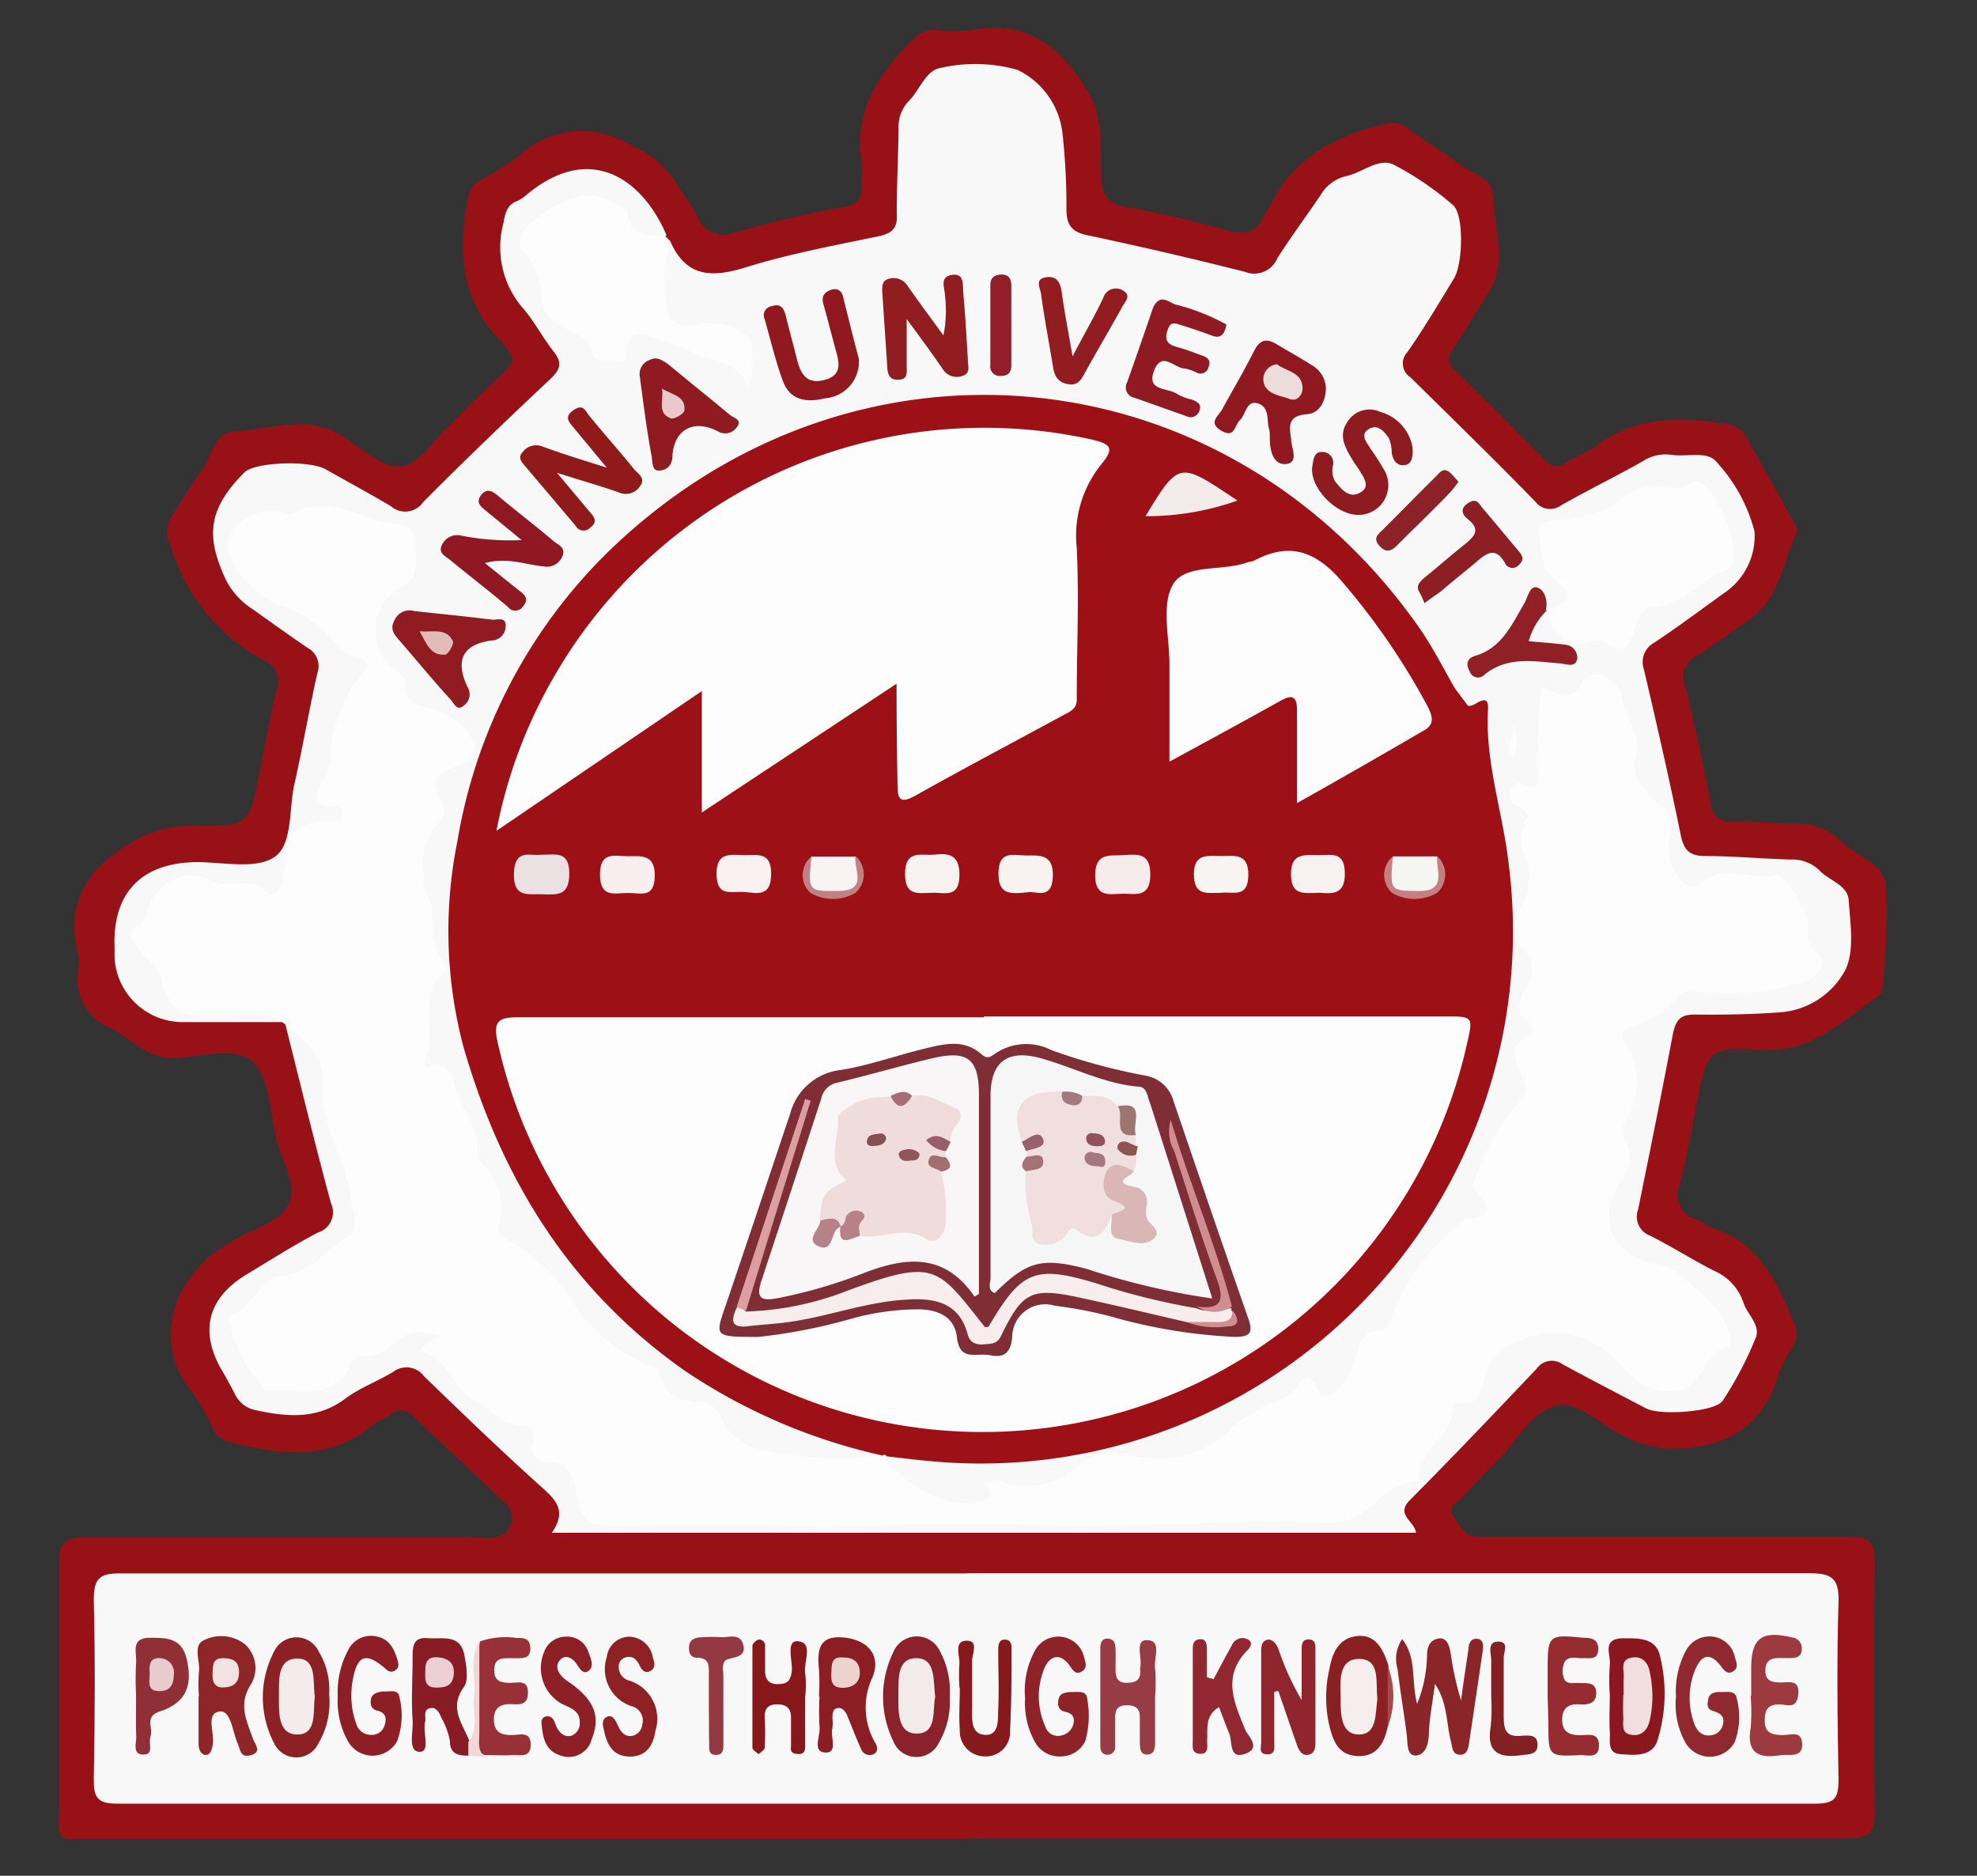 <svg id="Layer_1" data-name="Layer 1" xmlns="http://www.w3.org/2000/svg" viewBox="0 0 107.52 102"><rect x="0" y="0" width="107.52" height="102" fill="#333333" stroke="none"/><defs><style>.cls-1{fill:#981117;}.cls-2{fill:#f9f8f8;}.cls-3{fill:#fdfdfd;}.cls-4{fill:#9d1016;}.cls-5{fill:#901921;}.cls-6{fill:#901822;}.cls-7{fill:#90191a;}.cls-8{fill:#911d21;}.cls-9{fill:#901a23;}.cls-10{fill:#8e1b20;}.cls-11{fill:#90191f;}.cls-12{fill:#8f1a1f;}.cls-13{fill:#901b20;}.cls-14{fill:#911d20;}.cls-15{fill:#902025;}.cls-16{fill:#8c1e24;}.cls-17{fill:#8c2227;}.cls-18{fill:#901f29;}.cls-19{fill:#8a262a;}.cls-20{fill:#90252e;}.cls-21{fill:#8e2627;}.cls-22{fill:#973c45;}.cls-23{fill:#912831;}.cls-24{fill:#8d2329;}.cls-25{fill:#90292f;}.cls-26{fill:#8b212a;}.cls-27{fill:#8b2025;}.cls-28{fill:#962b31;}.cls-29{fill:#973037;}.cls-30{fill:#861819;}.cls-31{fill:#89171d;}.cls-32{fill:#8a1e24;}.cls-33{fill:#8e1e25;}.cls-34{fill:#881b23;}.cls-35{fill:#8b2023;}.cls-36{fill:#8d2026;}.cls-37{fill:#9c3a40;}.cls-38{fill:#8e2124;}.cls-39{fill:#902f35;}.cls-40{fill:#85191b;}.cls-41{fill:#943941;}.cls-42{fill:#812123;}.cls-43{fill:#efd8d6;}.cls-44{fill:#a24a4e;}.cls-45{fill:#fcfcfc;}.cls-46{fill:#f4eceb;}.cls-47{fill:#ebe0e2;}.cls-48{fill:#f8eeef;}.cls-49{fill:#f8f0f1;}.cls-50{fill:#f7f1f0;}.cls-51{fill:#f6ecec;}.cls-52{fill:#f8f4f2;}.cls-53{fill:#f7f1f2;}.cls-54{fill:#f8f2f1;}.cls-55{fill:#f5f5f2;}.cls-56{fill:#f9f4f4;}.cls-57{fill:#c48080;}.cls-58{fill:#bf8182;}.cls-59{fill:#edddda;}.cls-60{fill:#ebc8cb;}.cls-61{fill:#e1bcb7;}.cls-62{fill:#f2e2e2;}.cls-63{fill:#f3ebea;}.cls-64{fill:#f4ecec;}.cls-65{fill:#f1dfe0;}.cls-66{fill:#edd3ce;}.cls-67{fill:#ebcfd2;}.cls-68{fill:#f6eeed;}.cls-69{fill:#e8cbcd;}.cls-70{fill:#802e35;}.cls-71{fill:#f8f6f7;}.cls-72{fill:#f7f6f6;}.cls-73{fill:#f6edec;}.cls-74{fill:#db9fa3;}.cls-75{fill:#d18e91;}.cls-76{fill:#f0dcda;}.cls-77{fill:#b68288;}.cls-78{fill:#a16e72;}.cls-79{fill:#985e6a;}.cls-80{fill:#a76c74;}.cls-81{fill:#f0dfde;}.cls-82{fill:#d9b7b7;}.cls-83{fill:#9c7571;}.cls-84{fill:#a57376;}.cls-85{fill:#98626a;}.cls-86{fill:#a5787e;}.cls-87{fill:#8d554b;}.cls-88{fill:#884f52;}.cls-89{fill:#91565b;}.cls-90{fill:#a6777c;}.cls-91{fill:#92525c;}</style></defs><path class="cls-1" d="M52.52,100H5c-2.12,0-1.77.22-1.78-1.82,0-4.4,0-8.8,0-13.2,0-1,.25-1.38,1.35-1.37,7.08,0,14.17,0,21.26,0a5,5,0,0,0,1.09,0,1.07,1.07,0,0,0,.55-1.87c-1.64-1.57-3.31-3.1-4.94-4.68a.89.89,0,0,0-1.31-.12c-.29.21-.66.32-.94.55-2.42,2-5.1,1.63-7.85.91a1.3,1.3,0,0,1-.87-.76,13,13,0,0,0-1.07-1.89,4.87,4.87,0,0,1-.32-6,6.53,6.53,0,0,1,2.44-2.24c1.06-.69,2.62-1,3.11-2.07S15.24,63,15,61.8c-.32-1.41-.36-3.21-1.26-4.06s-2.77-.29-4.2-.19S7.16,56.49,6,55.9a2.9,2.9,0,0,1-1.75-3.18,2,2,0,0,0,0-.81c-.68-2.74.38-4.55,2.74-6a6.22,6.22,0,0,1,3.55-1c3,0,3,0,3.56-2.84.32-1.51.55-3,.94-4.52a1.25,1.25,0,0,0-.72-1.66,10.45,10.45,0,0,1-5.06-6.27A1.53,1.53,0,0,1,9.38,28c.55-.78,1-1.64,1.57-2.39s.67-2.1,1.84-2.16c2-.09,4-1,5.95.35,1,.67,2.12,1.67,3.08,1.56s1.76-1.42,2.62-2.23c1-1,2-2,3-2.91.48-.43.55-.79.12-1.25a4,4,0,0,0-.24-.33c-2.24-2.21-2.41-4.9-1.89-7.79a1.37,1.37,0,0,1,.7-1.06,15.79,15.79,0,0,0,2.08-1.3,5,5,0,0,1,6.06-.61,5.42,5.42,0,0,1,2.45,2c.37.62.85,1.18,1.17,1.83a1.59,1.59,0,0,0,2.19.9c1.92-.55,3.88-1,5.84-1.36.74-.14,1-.47.94-1.18,0-.4.07-.82,0-1.22-.44-2.81.91-4.85,2.79-6.7A1.59,1.59,0,0,1,51,1.63a7.57,7.57,0,0,0,1.9,0c3.05-.56,4.87,1,6.31,3.43.81,1.42.61,2.9.67,4.36,0,1.12.31,1.68,1.52,1.87a53.74,53.74,0,0,1,5.31,1.23c.9.24,1.59.24,2-.75.06-.16.22-.29.3-.45,1.25-2.71,3.58-3.92,6.33-4.58A1.32,1.32,0,0,1,76.58,7c.94.7,2,1.31,2.88,2,.65.51,1.75.66,1.76,1.72,0,1.77.84,3.58-.33,5.29-.66,1-1.22,2-1.87,3a.75.75,0,0,0,.13,1.15C80.78,21.74,82.37,23.35,84,25a.81.81,0,0,0,1.18.15c.5-.32,1.09-.5,1.56-.85,2.17-1.64,4.58-1.68,7.12-1.24A1.44,1.44,0,0,1,95,23.8c.82,1.51,1.68,3,2.51,4.51.11.2.3.48.23.62-.8,1.58-.92,3.54-2.52,4.7-1,.69-1.9,1.41-2.89,2a1.3,1.3,0,0,0-.69,1.66c.53,2.11,1,4.24,1.39,6.37a1,1,0,0,0,1.17,1c1.13,0,2.27.13,3.4.13a3.44,3.44,0,0,1,2.58,1c.79.78,2.26,1.19,2.38,2.29a36.21,36.21,0,0,1-.19,5.69.64.64,0,0,1-.28.44c-1.94,1.35-3.61,3.07-6.37,2.89s-2.87,0-3.42,2.78c-.3,1.51-.55,3-.94,4.52a1.38,1.38,0,0,0,.91,1.91c.29.12.54.36.84.45,2.58.84,3.57,3,4.49,5.26a1.22,1.22,0,0,1-.07,1.16,7.1,7.1,0,0,0-.76,1.44c-.78,2.73-2.57,4-5.4,4.15a5.94,5.94,0,0,1-3.09-.69c-1.26-.57-2.48-2-3.74-1.62s-2,1.8-2.9,2.77c-.7.71-1.41,1.41-2.07,2.16-.26.3-.93.51-.54,1.06s.58,1.07,1.28,1.11c.36,0,.73,0,1.09,0,6.36,0,12.72,0,19.08,0,1.08,0,1.5.19,1.48,1.39q-.1,6.8,0,13.6c0,1.14-.33,1.42-1.45,1.42q-24,0-48,0Z"/><path class="cls-2" d="M36.45,13.11c.87,2,2.3,2,4.16,1.41,2.34-.72,4.76-1.17,7.16-1.67.76-.16,1.06-.45,1-1.25,0-1.54.08-3.08.1-4.62a2,2,0,0,1,.55-1.48c.6-.6.93-1.69,1.75-1.81a8.48,8.48,0,0,1,4.17.11,4.38,4.38,0,0,1,2.45,3.51,36.73,36.73,0,0,1,.21,4.07c0,.77.22,1.21,1.08,1.4,2.89.61,5.77,1.28,8.62,2a1.36,1.36,0,0,0,1.76-.72c.75-1.19,1.6-2.32,2.38-3.48a2.18,2.18,0,0,1,1.36-1c.88-.18,1.74-1,2.57-.64a16.8,16.8,0,0,1,3.25,2.21c.6.49.55,3.2.05,4-.83,1.36-1.64,2.73-2.53,4a.89.89,0,0,0,.17,1.37C79,22.78,81.29,25,83.51,27.29a1,1,0,0,0,1.39.19c1.46-.83,3-1.58,4.43-2.39a2.26,2.26,0,0,1,1.55-.36c.84.14,2-.24,2.48.4a8.78,8.78,0,0,1,2.06,3.77,3.73,3.73,0,0,1-1.67,3.36c-1.25.9-2.49,1.83-3.77,2.68a1.2,1.2,0,0,0-.57,1.48c.7,3,1.39,6,2,9,.17.82.48,1.13,1.33,1.13,1.55,0,3.09.15,4.63.19a2.12,2.12,0,0,1,1.6.61c.52.54,1.51.78,1.57,1.59.09,1.3.34,2.84-.22,3.88a4.39,4.39,0,0,1-3.52,2.23c-1.54.11-3.09.14-4.63.12-.73,0-1,.23-1.18,1-.6,3.2-1.25,6.4-1.9,9.6a1.1,1.1,0,0,0,.64,1.42c1.18.59,2.29,1.3,3.46,1.9a2.89,2.89,0,0,1,1.62,1.72c.2.68,1,1.26.65,2a19.6,19.6,0,0,1-1.77,3.36c-.4.61-3.38.81-4.14.43C88,75.79,86.48,75,85,74.2a1,1,0,0,0-1.42.22c-2.28,2.4-4.56,4.8-6.9,7.15-.81.81.26,1.14.33,1.78h-47c.76-1.09.33-1.68-.41-2.35-2.23-2-4.39-4.08-6.54-6.16a1.18,1.18,0,0,0-1.66-.25c-.85.52-1.82.87-2.61,1.46-1.55,1.16-3.18,1-4.9.63a1.58,1.58,0,0,1-1.12-.88c-.25-.49-.53-1-.79-1.43-1.13-2.08-.63-3.83,1.45-5.08,1.28-.77,2.55-1.58,3.87-2.27a1.15,1.15,0,0,0,.7-1.59c-.89-3.28-1.69-6.59-2.52-9.88a3,3,0,0,1,2.51,2.69,9.33,9.33,0,0,0,.82,3.66,17.25,17.25,0,0,1,.86,4.5,1,1,0,0,1-.35,1c-1.08.7-1.81,1.93-3.24,2.12s-1.9,1.6-3,2.24c-.18.1-.17.4-.18.63,0,.59,1.79,2.88,2.38,2.86A4.89,4.89,0,0,0,19,74.11a6,6,0,0,1,4.43-2c.55,0,1.1,0,.72,1s.62,1.54,1.14,2c1,.88,1.81,2.1,3.34,2.14.13,0,.35.08.36.17.26,1.76,2.64,2,2.79,3.83.09,1.11.85,1.41,1.93,1.4,4.77,0,9.55.19,14.3-.07,5.75-.32,11.47.29,17.2,0,2.58-.11,5.16-.26,7.75-.3a2,2,0,0,0,2-1.08.87.87,0,0,1,.44-.5c1.8-.67,2.33-2.37,3.16-3.82.09-.16.1-.44.23-.48,1.53-.51,1.68-2.12,2.54-3.16a3.27,3.27,0,0,1,3.06-1.13,6,6,0,0,1,3.81,1.58A7,7,0,0,0,89.66,75a1.71,1.71,0,0,0,2.55-.57,3.53,3.53,0,0,1,.61-.73c1.09-.93,1.09-1.23.15-2.24A7.47,7.47,0,0,0,89.47,69c-2.11-.61-2.77-2.44-1.83-4.45a3.66,3.66,0,0,0,.42-2.71c-.27-1,.63-1.83.54-2.88a3.88,3.88,0,0,0-.36-2c-.46-.74-.2-1.3.63-1.58.17-.06.4-.07.5-.19,1.76-2,4.19-1.48,6.41-1.74.46-.05.9-.15,1.35-.23,1.37-.27,1.48-.45,1-1.76A4.12,4.12,0,0,1,98,50.29,2.37,2.37,0,0,0,95.7,48a7.36,7.36,0,0,0-3.21.35c-.89.4-1.92-.37-2-1.67A6,6,0,0,0,89,42.75a2.45,2.45,0,0,1-.46-1.81,6.14,6.14,0,0,0-.83-3c-.31-.74-.92-1-1.62-.35-.23.23-.49.52-.8.46-1.41-.25-1.3.72-1.33,1.58,0,.59,0,1.18,0,1.77,0,.87-.11,1.68-1,1.75-.08,2.13.92,4.1.14,6.16a2.45,2.45,0,0,0,.15,2.22c.12.19.32.42.27.61-.43,1.57.22,3.25-.49,4.77a1.3,1.3,0,0,0,0,1.17,2.15,2.15,0,0,1-.47,2.5A9.59,9.59,0,0,0,81.1,63,2.12,2.12,0,0,0,81,65.1a1,1,0,0,1-.57,1.47,8.84,8.84,0,0,0-4.18,4.82.59.59,0,0,1-.11.24,15.29,15.29,0,0,0-3,4c-.16.27-.56.52-.82.39-2.11-1-3.32.77-4.6,1.68-2,1.42-3.88,2.43-6.38,1.82a2.93,2.93,0,0,0-2.57.61,4.49,4.49,0,0,1-1.95.94c-1.18.22-2.6-.42-3.47,1,0,0-.06,0-.12,0-1.29.39-4.6-1.16-5.12-2.41a.64.64,0,0,1,.06-.52c.47-.42,1-.24,1.55-.19,4.29.33,8.55.31,12.64-1.21q16.55-6.1,19.32-23.51a28.23,28.23,0,0,0-.53-10.52c-.33-1.55,0-3.49-.79-4.61s-1.87-2.43-2.71-3.74C72.9,28.11,66.32,23.52,57.71,22.2c-9.24-1.42-17.27,1.4-24,7.69A28.73,28.73,0,0,0,25.9,43.24a32.11,32.11,0,0,0-1,10.88A22.34,22.34,0,0,0,26.8,60.6c3.63,9.09,10.09,15.1,19.61,17.72.57.16,1.33.05,1.55.86a3,3,0,0,1-2.18.58,23.25,23.25,0,0,1-4.31-.5A3.2,3.2,0,0,1,39,77.53a1.27,1.27,0,0,0-.78-.74c-2.7-.66-4.13-3.11-6.3-4.51-1.26-.82-1.56-2.55-2.85-3.41-.33-.22-.55-.62-.94-.78a2,2,0,0,1-1.33-2.5c.06-.31.12-.71-.1-.92-1.44-1.44-1.25-3.55-2.22-5.18-.21-.34-.29-.88-.69-1-1.24-.24-.91-1.07-.89-1.89,0-1.31-.14-2.63.64-3.81a.83.83,0,0,0-.06-.79c-.65-1.43-.45-3-.92-4.51A3.31,3.31,0,0,1,23.26,45a1.73,1.73,0,0,0,.26-1.54c-.35-.94.05-1.53.9-2,1.1-.57,1.12-1.09.17-1.89-.14-.11-.28-.28-.44-.3-1.78-.22-2.42-1.81-3.5-2.86s-.66-3.77.53-4.56a1.92,1.92,0,0,0,1-2.17c-.19-1-1.06-1-1.8-1.16A24.57,24.57,0,0,0,17.58,28a8.31,8.31,0,0,0-4.15.69,1.25,1.25,0,0,0-.21,2c1,.8,1.7,2,3.09,2.35s2.14,2,3.52,2.71c.46.22.25.89,0,1.34a7.22,7.22,0,0,0-1.41,4.43,1.29,1.29,0,0,1-.22.78c-.35.59-.39,1,.34,1.43s.53,1.14-.26,1.2c-1.78.12-2.19,1.23-2.42,2.69-.21,1.29-.63,1.46-1.9,1.07a20.1,20.1,0,0,0-3.2-.49,1.85,1.85,0,0,0-2.13,1.1c-.43,1-1.36,2.07.05,3.08a.85.85,0,0,1,.31.44c.51,2,1.93,2.3,3.69,2.13a8.05,8.05,0,0,1,1.9,0c.38,0,1-.1.91.63H10a3.71,3.71,0,0,1-3.77-3.5l0-.54c-.12-3,1.47-4.62,4.45-4.66,1.45,0,3.24.41,4.25-.28s.77-2.65,1.09-4c.45-2,.79-4,1.24-6a1.12,1.12,0,0,0-.53-1.37c-1-.68-2-1.4-3-2.11a4.07,4.07,0,0,1-1.44-1.58c-1.15-2.45-.93-3.9,1-5.85.56-.56,3.51-.68,4.42-.17,1.19.67,2.39,1.32,3.54,2A1.18,1.18,0,0,0,23,27.32c2.27-2.29,4.59-4.51,6.94-6.72.53-.5.65-.87.18-1.47-.62-.78-1.08-1.7-1.74-2.44a5.05,5.05,0,0,1-1-4.56c.09-.54.21-1,.73-1.19a2,2,0,0,0,.46-.29c3.45-2.94,6.33-1,7.68,2.14-.92.61-1.6.27-2.2-.51a3,3,0,0,0-5,.42c-.16.29-.35.63-.12.89a4.53,4.53,0,0,1,.91,2.64,1.83,1.83,0,0,0,1,1.24,4.17,4.17,0,0,1,1.23.83c.7.9,1.31,1.43,2,0A1.09,1.09,0,0,1,35.55,18c1.67.78,3.51,1.13,5,2.24-.18-1.88-.66-2.3-2.47-2.21s-2.27-.4-2.27-2.07C35.85,15,35.52,13.88,36.45,13.11Z"/><path class="cls-2" d="M52.6,85.55q22.89,0,45.78,0c1.2,0,1.65.24,1.61,1.55-.1,3.21-.06,6.43,0,9.65,0,1-.17,1.33-1.25,1.33q-46.19,0-92.39,0c-1.07,0-1.26-.37-1.25-1.32.06-3.26.08-6.53,0-9.79,0-1.16.35-1.42,1.45-1.41q23,0,46.06,0Z"/><path class="cls-3" d="M36.45,13.11a7.74,7.74,0,0,0-.26,2.95c0,1.41.58,1.92,2,1.55a3,3,0,0,1,2.48.71c.37.23.35,2.07,0,2.83-.35-1.39-1.61-1.46-2.52-1.77a30,30,0,0,0-3-1.18c-.66-.14-.91.14-1.12.66-.11.28.23.87-.4.8s-1.25.16-1.43-.52-.85-1-1.45-1.28a2,2,0,0,1-1.32-1.61,3.59,3.59,0,0,0-.94-2.5c-.77-.79.39-1.68.94-2.07,1.16-.84,2.53-1.49,4-.64.27.16.67.25.71.58.18,1.31,1.13,1.2,2,1.17Z"/><path class="cls-4" d="M48,79.15a31.35,31.35,0,0,1-10.8-4.64c-6.2-4.38-9.9-10.34-12-17.6a24.59,24.59,0,0,1-.33-11.13,28.62,28.62,0,0,1,8-15.57C46,17.21,66.41,18.92,77.09,34c.84,1.18,1.48,2.49,2.21,3.74.22.38.33.91,1,.5s.64.06.62.47c-.13,2.8.8,5.45,1.12,8.19A28.94,28.94,0,0,1,50.88,79.48c-.9-.07-1.8-.19-2.7-.29C48.09,79.29,48,79.28,48,79.15Z"/><path class="cls-3" d="M48,79.15a.13.13,0,0,1,.19,0c.75,1.65,3.74,3.06,5.23,2.47.6-.23.6-.23.17-1a1.06,1.06,0,0,1,1,0,4.1,4.1,0,0,0,4.13-1,3.25,3.25,0,0,1,3.08-.43A5.57,5.57,0,0,0,67,77.64a8.91,8.91,0,0,1,2.41-1.47,2.3,2.3,0,0,0,1.13-.73c.44-.7.69-.78,1.1.08.3.62.94.36,1.22-.08a4.82,4.82,0,0,0,.93-1.78c.1-.64.34-1.24,1.16-1.29.42,0,.62-.3.74-.69a11.2,11.2,0,0,1,3.75-5.17.77.77,0,0,1,.55-.27c.91,0,1.1-.59.52-1.18s-.37-.81-.13-1.39a13.93,13.93,0,0,1,2.28-3.82.89.89,0,0,0,.22-1.1c-.43-.88-1-1.78.28-2.49a.42.42,0,0,0,0-.62c-1-.75-.4-1.49,0-2.26a1.37,1.37,0,0,0-.2-1.63,2,2,0,0,1-.19-2.52A2.86,2.86,0,0,0,83,46.76a2.52,2.52,0,0,1-.07-2.06c.25-.52-.12-.73-.49-.94a.54.54,0,0,1-.27-.79c.16-.31.31-.54.73-.3.75.43.72-.2.73-.63a32.21,32.21,0,0,1,.22-4.66c.79.32,1.6.95,2.26-.37.36-.71,1.92-.16,2.08.85.2,1.16,1.13,2.08.76,3.47-.22.83.51,1.78,1.29,2.41a1.36,1.36,0,0,1,.55,1.76,2.5,2.5,0,0,0,.52,2.17c.3.54.84.71,1.26.35,1.26-1.09,2.72-.07,4-.45.48-.13,1.79,2,1.78,2.59s-.14,1.1.48,1.68-.07,1.43-.76,1.57a14.44,14.44,0,0,1-5.31.56c-.57-.09-1.19-.18-1.54.25a4.3,4.3,0,0,1-2.56,1.63c-.64.14-.46.6-.13,1a4.31,4.31,0,0,1,.07,3.82,1.11,1.11,0,0,0-.2,1.37,1.72,1.72,0,0,1-.21,2.1c-1.46,2.24-.5,4.24,2.17,4.67a1.5,1.5,0,0,1,.85.37c1.07,1,2.43,1.83,2.86,3.4a2.81,2.81,0,0,1,.05.62c-1.45.21-1.45,2.11-2.78,2.4-1.64.37-2.63-.75-3.56-1.76a4.66,4.66,0,0,0-6.33-.2,2.64,2.64,0,0,0-.62,1.12c-.24.68-.26,1.72-1.48,1.51-.1,0-.32.11-.31.17.05,1.62-1.84,2.31-1.89,3.88,0,.08-.05.24-.08.24-1.93,0-2.55,2.34-4.84,2.25-4.49-.19-9,.14-13.53.18-2.07,0-4.13-.16-6.2-.16-3.17,0-6.33.31-9.5.16s-6.45-.06-9.68,0c-1,0-1.63-.15-1.9-1.35-.2-.85-.16-2.24-1.78-2.12-.28,0-.85-.52-.73-.87.42-1.22-.47-1.08-1.13-1.22s-1.33-1-1.88-1.22c-1.26-.57-1.37-2-2.57-2.53-.65-.27-.55-.48.67-1-1.48-.39-1.64-.37-2.66.46a2.29,2.29,0,0,1-1.34.6c-.32,0-.72,0-.85.31-.85,2.23-2.82,1.34-4.38,1.59a.64.64,0,0,1-.27,0,8.12,8.12,0,0,1-2.06-3.78c0-.13,0-.36.1-.37,1.26-.32,1.54-2.06,2.83-2.14,1.61-.1,2.36-1.47,3.58-2.11.63-.32.21-1.3.14-2-.22-2.1-1.65-4-1.53-6s-1-2.69-2.18-3.64h0c-1.23-.67-2.56-.27-3.83-.28-1.46,0-2.44-.41-2.76-2-.16-.82-1-1.22-1.42-1.94-.28-.52-.4-.76.16-1.05a1.14,1.14,0,0,0,.52-.75,2.4,2.4,0,0,1,3.55-1.65c1,.4,2.14-.33,3,.67.14.17.73-.2.78-.71,0-.35.14-.71.15-1.06,0-1.66,1-2.21,2.48-2.2.28,0,.58,0,.59-.41s-.22-.36-.47-.36c-1.35,0-.94-.9-.58-1.41A2.86,2.86,0,0,0,18,40.86a7.09,7.09,0,0,1,1.38-3.79c.47-.59,1-1.15-.25-1.43a1.52,1.52,0,0,1-.86-.62A6.88,6.88,0,0,0,15,32.82a5.18,5.18,0,0,1-2.39-2.33c-.77-1.37.67-2.85,2.45-2.71.31,0,.6.31.92.13,2.09-1.15,3.88.55,5.84.62.8,0,.82.86.75,1.52s.28,1.4-.7,1.83a2.74,2.74,0,0,0-.2,4.71c.14.1.39.27.38.36-.26,1.42.84,1.33,1.69,1.65a4.26,4.26,0,0,1,1.64,1.15c.81.9.57,1.54-.58,1.93-.89.3-1.54.73-.83,1.77.34.49.2.84-.13,1.32a3.66,3.66,0,0,0-.61,3.79c.5,1.19.05,2.7.95,3.86a.41.41,0,0,1,0,.39c-1.49,1.28-.39,3.11-1,4.58-.08.21-.18.71.18.61,1.21-.32,1.27.73,1.45,1.3.36,1.13,1.32,2.07,1.11,3.38a.65.65,0,0,0,.18.5,3.15,3.15,0,0,1,1,3.47c-.07.27.19.61.5.76a10.55,10.55,0,0,1,3.9,3.89,9,9,0,0,0,3.91,3c.16.07.45.15.46.24.17,1.51,1.24,1.63,2.42,1.72a1.44,1.44,0,0,1,.89.78c.91,1.89,2.63,1.92,4.38,2.14A16.42,16.42,0,0,0,48,79.15Z"/><path class="cls-3" d="M84.14,33.19c.91-.37,1.69-.73.4-1.68-.81-.6-.64-1.65-.85-2.5-.11-.47.35-.63.81-.7,1.41-.19,2.82-.28,4-1.44a2.8,2.8,0,0,1,1.93-.38c.54,0,1,.23,1.5-.21a.54.54,0,0,1,.64,0c.77.39,2,3.4,1.68,4.22-.08.21-.22.49-.38.54-1.4.37-2.23,1.86-3.79,1.93-.84,0-1,.73-1.23,1.39s-.51,1.29-1.42.67a1.35,1.35,0,0,0-.91-.15,1.75,1.75,0,0,1-2.33-1.68Z"/><path class="cls-5" d="M72.11,21.09c0,.66-.31,1.37-1,1.43-1.08.08-1,.62-.89,1.37,0,.45.44,1.26-.26,1.34s-.9-.7-.9-1.37c0-.23,0-.45-.08-.67-.06-.5,0-1.1-.6-1.26s-.62.6-.94.91-.28,1-1,.59-.25-.75,0-1.12c.58-1.07,1.21-2.12,1.75-3.2.33-.66.69-.73,1.28-.37s1.25.72,1.86,1.11A1.51,1.51,0,0,1,72.11,21.09Z"/><path class="cls-6" d="M26.37,30.62c.75.6,1.35,1.09,1.95,1.56.29.23.42.45.13.78a.49.49,0,0,1-.81.06c-1-.86-2.11-1.7-3.16-2.57-.25-.21-.69-.37-.43-.85a.91.91,0,0,1,1-.48,13.71,13.71,0,0,0,3.32.25l-2-1.64c-.26-.21-.48-.43-.22-.79s.57-.3.91,0c1,.84,2.05,1.64,3.05,2.49.26.2.7.37.46.85a.9.9,0,0,1-1,.52C28.61,30.72,27.59,30.28,26.37,30.62Z"/><path class="cls-7" d="M33,25.43l-1.75-2.11c-.24-.31-.63-.61-.08-1s.64,0,.88.29c.81,1,1.64,1.92,2.43,2.9.21.25.65.49.34.91a.92.92,0,0,1-1.18.35c-1-.35-2-.63-3.35-1.06l1.82,2.17c.22.26.4.5,0,.8a.49.49,0,0,1-.8-.08c-.93-1.11-1.87-2.21-2.8-3.31-.19-.22-.34-.43-.09-.7a.91.91,0,0,1,1.08-.31C30.56,24.67,31.63,25,33,25.43Z"/><path class="cls-8" d="M49.31,17.35v2.54c0,.36.09.77-.49.76-.42,0-.53-.26-.56-.61-.09-1.4-.19-2.81-.28-4.21,0-.28,0-.57.33-.66a.9.9,0,0,1,1.06.39c.6.86,1.22,1.69,1.94,2.68a6.79,6.79,0,0,0,.08-2.18c0-.4-.32-1,.38-1.11s.58.56.62,1c.11,1.22.18,2.44.25,3.66,0,.3.15.68-.27.82a.89.89,0,0,1-1.08-.33C50.69,19.22,50.08,18.39,49.31,17.35Z"/><path class="cls-9" d="M66.7,17.65c-.11.57-.33.77-.79.6s-1-.36-1.54-.53-.71-.25-.88.26,0,.75.52.89.94.31,1.41.48c.31.11.44.31.3.63a.44.44,0,0,1-.64.28,2.32,2.32,0,0,0-.64-.22c-.57,0-1.25-1-1.68.13s.79.9,1.26,1.26a3.15,3.15,0,0,0,.76.29c.32.11.62.25.43.67a.5.5,0,0,1-.69.24l-2.82-1a.57.57,0,0,1-.4-.84c.47-1.33.93-2.65,1.39-4a1.08,1.08,0,0,1,.12-.24c.35-.51.75-.14,1.08,0A11.21,11.21,0,0,1,66.7,17.65Z"/><path class="cls-10" d="M73.86,28c-1.23,0-2.71-1.56-2.48-2.7.05-.3.09-.72.48-.72a.59.59,0,0,1,.64.7,1.19,1.19,0,0,0,.12.91c.35.43.75.93,1.35.6s.18-.84-.06-1.25c-.1-.16-.21-.3-.31-.46-.42-.7-.89-1.41-.25-2.24a1.4,1.4,0,0,1,1.72-.44,2.42,2.42,0,0,1,1.76,2c0,.36,0,.83-.43.89s-.65-.26-.71-.68a2.07,2.07,0,0,0-.15-.77c-.25-.38-.62-.81-1.11-.5s-.09.72.1,1.05a14,14,0,0,1,.8,1.26A1.62,1.62,0,0,1,73.86,28Z"/><path class="cls-11" d="M46.71,19.52a2,2,0,0,1-1.84,2.14c-1,.24-1.89.12-2.28-.91s-.68-2.26-1-3.38a.5.5,0,0,1,.38-.72c.48-.16.66.1.76.51.2.79.41,1.58.61,2.37s.52,1.39,1.5,1.13.8-.94.61-1.63-.43-1.66-.67-2.49c-.1-.36,0-.61.34-.75s.62-.06.73.34C46.15,17.35,46.46,18.58,46.71,19.52Z"/><path class="cls-12" d="M34.8,20.5a.81.81,0,0,1,.52-.92c.41-.21.67,0,1,.21,1.11.93,2.25,1.83,3.36,2.76.19.17.73.27.39.68a.76.76,0,0,1-1,.24c-1.32-.7-2.4-.14-2.5,1.31,0,.54-.31.78-.71.81s-.37-.43-.41-.72C35.18,23.44,35,22,34.8,20.5Z"/><path class="cls-13" d="M22.54,33.23c1.48.16,2.87.3,4.26.47.26,0,.74-.16.7.36a.78.78,0,0,1-.77.77c-1.56.21-2,1.07-1.3,2.54a.74.74,0,0,1-.21,1c-.36.33-.53-.13-.71-.33-.93-1-1.83-2.11-2.75-3.17-.3-.35-.6-.64-.29-1.17A.89.89,0,0,1,22.54,33.23Z"/><path class="cls-14" d="M58.33,19.38C59,18.1,59.55,17.16,60,16.2a.72.72,0,0,1,1.12-.37c.44.28,0,.64-.12.92-.66,1.19-1.35,2.35-2,3.53-.2.36-.37.71-.92.61s-.73-.44-.81-.93c-.21-1.29-.46-2.58-.64-3.88,0-.33-.42-.89.24-1s.82.35.89.93C57.9,17.05,58.11,18.06,58.33,19.38Z"/><path class="cls-15" d="M84.14,33.18a3.71,3.71,0,0,0-1,1.69c.71.06,1.37.11,2,.19a.71.71,0,0,1,.64.75c-.08.52-.58.3-.9.27-1.43-.11-2.88-.42-4.15.61a.47.47,0,0,1-.79-.16c-.24-.41-.15-.73.27-.86,1.47-.43,2-1.69,2.69-2.86.19-.33.3-1,.71-.86s.58.72.46,1.24Z"/><path class="cls-16" d="M77.47,32.8a4.78,4.78,0,0,0-.28-.61c-.19-.31,0-.5.18-.69.77-.63,1.52-1.28,2.29-1.9.5-.41.9-.78.18-1.36-.32-.25-.46-.58,0-.88s.58,0,.78.26c.68.79,1.33,1.59,2,2.38.2.24.27.45,0,.7a.45.45,0,0,1-.78-.1c-.53-.9-1-.51-1.6,0s-1.24,1-1.86,1.55C78.17,32.3,77.94,32.45,77.47,32.8Z"/><path class="cls-17" d="M79.32,26.21c-.17.21-.29.39-.44.55-.95,1-1.91,1.9-2.86,2.86-.33.34-.62.48-1,.06s-.06-.63.19-.88c1-1,1.9-1.92,2.86-2.87.21-.2.41-.55.78-.24A5,5,0,0,1,79.32,26.21Z"/><path class="cls-18" d="M55,17.7v2.17c0,.37-.16.58-.58.57a.51.51,0,0,1-.56-.59c0-1.45,0-2.9,0-4.34,0-.39.2-.57.6-.58s.54.23.54.6V17.7Z"/><path class="cls-3" d="M82.29,41.2c-.49-.63.07-1.19,0-1.79A2.19,2.19,0,0,1,82.29,41.2Z"/><path class="cls-19" d="M76.26,89.13c.81,1.06.47,2.2.81,3.53A7.46,7.46,0,0,0,77.61,90c0-.45.16-.83.64-.9s.58.46.65.83a16.78,16.78,0,0,0,.56,2.54c.13-1,.27-1.89.41-2.84,0-.28.15-.56.49-.51s.31.39.28.64c-.24,1.66-.49,3.32-.74,5-.05.33-.11.68-.52.66s-.39-.42-.47-.72c-.26-1-.18-2.13-.87-3.13-.11.89-.29,1.77-.33,2.65,0,.58-.17,1.2-.69,1.24s-.46-.65-.51-1.1c-.15-1.2-.36-2.39-.5-3.59A1.91,1.91,0,0,1,76.26,89.13Z"/><path class="cls-20" d="M69.3,92c0,.9,0,1.8,0,2.7,0,.3.09.72-.39.7s-.32-.38-.32-.64c0-1.63,0-3.27,0-4.9,0-.26,0-.58.29-.68s.54.2.65.5a14.84,14.84,0,0,0,1.26,2.77v-2.7c0-.28,0-.61.39-.6s.36.34.36.62c0,1.64,0,3.27,0,4.9,0,.31,0,.68-.38.75s-.53-.26-.64-.57l-1-2.9Z"/><path class="cls-21" d="M10.82,92.24a8.68,8.68,0,0,1,0-1.35c.08-.59-.38-1.44.32-1.72a2.09,2.09,0,0,1,2.19.25,1.75,1.75,0,0,1,.34,2.14c-.74,1.1-.26,2,.09,3,.1.27.5.71-.1.88s-.58-.28-.73-.62c-.29-.64-.36-1.84-1-1.75-.78.12-.22,1.21-.37,1.86-.06.24-.1.49-.36.5s-.4-.29-.4-.57V92.24Z"/><path class="cls-22" d="M62.82,92.24c0,.81,0,1.63,0,2.44,0,.32,0,.71-.42.73s-.4-.4-.41-.7c0-.46,0-.91,0-1.36s-.25-.61-.68-.62-.66.16-.66.63,0,1.09,0,1.63a.41.41,0,0,1-.43.43c-.28,0-.38-.23-.38-.47,0-1.76,0-3.53,0-5.3,0-.28.07-.58.44-.54s.38.33.39.62,0,.72,0,1.08.08.7.59.7.79-.15.75-.69a.33.33,0,0,1,0-.14c.13-.52-.32-1.5.36-1.49.85,0,.36,1,.45,1.55A9.38,9.38,0,0,1,62.82,92.24Z"/><path class="cls-23" d="M66,91.31c.33-.62.66-1.24,1-1.85a.62.62,0,0,1,.8-.34c.4.15.21.48,0,.66-1.33,1.41-.68,2.81-.08,4.27.15.37.9,1,0,1.32s-.68-.65-.87-1.11-.36-.92-.55-1.43c-.79.47-.61,1.18-.65,1.83,0,.29.11.73-.38.71s-.4-.41-.4-.72c0-1.64,0-3.27,0-4.9,0-.28,0-.58.38-.61s.38.31.39.57c0,.5,0,1,0,1.5Z"/><path class="cls-24" d="M55.75,92.35a4.59,4.59,0,0,1,.55-2.62,1.44,1.44,0,0,1,2.67.44c.08.27.16.54-.13.72s-.46,0-.63-.26c-.53-.8-1.12-.61-1.42.11a4,4,0,0,0,.07,3.17.71.71,0,0,0,.87.46.84.84,0,0,0,.65-.63c.09-.39-.09-.58-.47-.66s-.42-.44-.32-.75.5-.32.8-.32.71-.07.74.38a5.1,5.1,0,0,1-.1,2.27,1.46,1.46,0,0,1-1.3.85,1.52,1.52,0,0,1-1.46-.81A4.36,4.36,0,0,1,55.75,92.35Z"/><path class="cls-25" d="M91.15,92.25a4.69,4.69,0,0,1,.54-2.49A1.45,1.45,0,0,1,93.17,89a1.41,1.41,0,0,1,1.19,1.15c.08.26.2.54-.09.73s-.47,0-.65-.24c-.75-1-1.21-.46-1.5.35a4,4,0,0,0,0,2.67c.13.4.38.75.87.71a.75.75,0,0,0,.7-.55c.13-.45-.09-.65-.5-.77s-.33-.41-.28-.68.35-.38.63-.36.85-.13.91.34a3.9,3.9,0,0,1-.11,2.39,1.54,1.54,0,0,1-2.69,0A4.3,4.3,0,0,1,91.15,92.25Z"/><path class="cls-26" d="M51.65,92.31a4.32,4.32,0,0,1-.59,2.46,1.35,1.35,0,0,1-2.48-.09,5.53,5.53,0,0,1,0-4.83,1.38,1.38,0,0,1,2.5-.13A4.6,4.6,0,0,1,51.65,92.31Z"/><path class="cls-27" d="M17.9,92.15a4.38,4.38,0,0,1-.58,2.65,1.33,1.33,0,0,1-2.41,0,5.38,5.38,0,0,1,0-5,1.34,1.34,0,0,1,2.42,0A4,4,0,0,1,17.9,92.15Z"/><path class="cls-28" d="M84.17,92.23V90.74c0-1.82.07-1.87,1.93-1.68.44,0,.85.07.82.65s-.47.44-.82.46-.78-.14-1,.19a1.11,1.11,0,0,0-.08.79c.1.51.55.34.88.37s.89-.1.91.52-.47.67-.93.64-.91.11-.92.81.4.87,1,.87c.4,0,1-.18,1,.56s-.63.51-1,.52c-1.75.08-1.75.07-1.75-1.71Z"/><path class="cls-29" d="M26.1,89.26a4.25,4.25,0,0,1,2-.19c.37,0,.73,0,.74.55s-.34.55-.72.55h-.41c-.42,0-.8,0-.83.6s.3.74.83.74,1-.18,1,.54-.5.63-.94.62-.91.12-.91.82.39.87,1,.86c.4,0,1-.23,1,.52s-.57.54-1,.57-1,0-1.49,0c-.27-.11-.52-.28-.49-.58C26.09,93,25.76,91.14,26.1,89.26Z"/><path class="cls-30" d="M43.79,92.28v2.57c0,.29,0,.57-.43.53s-.34-.26-.34-.5c0-.5,0-1,0-1.49s-.24-.7-.73-.71-.72.21-.7.72a14.78,14.78,0,0,1,0,1.63c0,.13-.21.24-.33.36-.12-.11-.34-.23-.34-.35,0-1.85,0-3.7,0-5.55,0-.11.21-.31.34-.33a.32.32,0,0,1,.35.33c0,.45,0,.9,0,1.35s.17.75.7.74.69-.19.75-.71-.34-1.68.33-1.62c.9.07.27,1.17.41,1.81A6.2,6.2,0,0,1,43.79,92.28Z"/><path class="cls-31" d="M87.55,92.15a10.92,10.92,0,0,1,0-1.62c.07-.53-.45-1.39.65-1.44.87,0,1.87-.07,2.09,1a8.52,8.52,0,0,1-.16,4.59c-.31.87-1.24.76-2,.71s-.54-.77-.58-1.24C87.51,93.5,87.55,92.82,87.55,92.15Z"/><path class="cls-32" d="M44.54,92.27a12.35,12.35,0,0,0,0-1.49c-.13-1.18.07-1.93,1.54-1.71,1.11.18,1.84.93,1.38,2.12a3.82,3.82,0,0,0,.15,3.6c.13.21.14.49-.1.6a.5.5,0,0,1-.68-.28c-.28-.62-.52-1.26-.78-1.88-.1-.21-.28-.4-.53-.34s-.24.34-.25.55a2.51,2.51,0,0,1,0,.55c-.13.46.33,1.34-.39,1.31s-.25-.9-.31-1.4a14.74,14.74,0,0,1,0-1.63Z"/><path class="cls-33" d="M18.37,92.25a4.79,4.79,0,0,1,.55-2.49A1.38,1.38,0,0,1,20.53,89c.67.15.91.69,1.09,1.27.07.22.09.45-.16.58s-.38,0-.57-.17c-1-.84-1.46-.66-1.7.65a4.56,4.56,0,0,0,.18,2.4.83.83,0,0,0,.81.61.71.71,0,0,0,.73-.5c.13-.38.09-.71-.4-.82-.33-.08-.39-.37-.33-.65s.44-.4.75-.39.74-.12.79.3a4.08,4.08,0,0,1-.12,2.4,1.53,1.53,0,0,1-2.68,0A4.46,4.46,0,0,1,18.37,92.25Z"/><path class="cls-34" d="M25.47,95.47c-.51,0-1-.06-1-.79A4.12,4.12,0,0,0,24,93.4c-.1-.25-.25-.55-.55-.52-.48.05-.26.48-.33.75-.15.57.32,1.67-.32,1.63s-.31-1.11-.36-1.72c-.08-1.12,0-2.26,0-3.39,0-.57,0-1.14.81-1.07s1.76-.25,2,.9c.11.57.24,1.35,0,1.73-.88,1.18-.06,2.05.29,3C25.78,95,25.79,95.24,25.47,95.47Z"/><path class="cls-35" d="M75.47,93.91c-.2.92-.62,1.65-1.68,1.58s-1.3-.89-1.5-1.68a6.83,6.83,0,0,1,0-3c.15-.86.47-1.72,1.5-1.84s1.43.72,1.71,1.56A10.63,10.63,0,0,1,75.47,93.91Z"/><path class="cls-36" d="M31.53,93.64c0-.64-.54-.77-1-1a2.23,2.23,0,0,1-.94-2.8A1.25,1.25,0,0,1,30.76,89a1.21,1.21,0,0,1,1.25.86c.12.33.32.76,0,1s-.51-.18-.69-.43-.59-.51-.89-.13,0,.8.38,1.08c1.5,1,1.88,1.92,1.37,3.2a1.29,1.29,0,0,1-1.73.87c-.81-.26-.94-1-1-1.76a.31.31,0,0,1,.31-.36c.35,0,.39.32.5.56s.39.63.83.49A.72.72,0,0,0,31.53,93.64Z"/><path class="cls-37" d="M95.24,92.22V90.73c0-1.66.57-2.08,2.21-1.69a.59.59,0,0,1,.54.64c0,.34-.21.47-.52.48s-.45,0-.68,0c-.48,0-.77.13-.78.68s.33.64.79.65,1.08-.2,1,.64-.61.56-1,.55c-.69,0-.83.32-.82.92s.33.72.86.75,1.14-.3,1.17.49-.75.53-1.22.61c-1.16.19-1.81-.14-1.58-1.48a10.32,10.32,0,0,0,0-1.76Z"/><path class="cls-38" d="M34.25,89a1.34,1.34,0,0,1,1.25,1.11c.08.26.18.56-.1.74s-.49,0-.62-.29-.35-.54-.73-.44a.5.5,0,0,0-.4.49.76.76,0,0,0,.61.79,2.18,2.18,0,0,1,1.38,2.74c-.11.77-.49,1.39-1.4,1.38S33,94.85,32.85,94.1c-.06-.25-.15-.58.14-.73s.46.12.58.39.34.76.88.62a.7.7,0,0,0,.48-.6.8.8,0,0,0-.59-1A2.12,2.12,0,0,1,33,90.11,1.25,1.25,0,0,1,34.25,89Z"/><path class="cls-39" d="M7.4,92.2a17.22,17.22,0,0,1,0-1.76c.06-.53-.34-1.37.75-1.38.9,0,1.72,0,2,1.14.35,1.49-.05,2.41-1.47,2.87-.83.27-.35.89-.49,1.34s.21,1-.4,1-.36-.63-.38-1C7.38,93.65,7.4,92.92,7.4,92.2Z"/><path class="cls-40" d="M52.18,91.78a10.29,10.29,0,0,1,0-1.36c0-.43-.3-1.2.39-1.2s.28.73.3,1.13c0,.82,0,1.64,0,2.45,0,.61-.11,1.5.7,1.54s.69-.88.72-1.46c.05-1,0-2.08,0-3.13,0-.25,0-.6.37-.59s.36.35.35.6c0,1.45,0,2.9-.08,4.35a1.31,1.31,0,0,1-1.37,1.4,1.36,1.36,0,0,1-1.36-1.42c-.06-.77,0-1.54,0-2.31Z"/><path class="cls-41" d="M38.55,92.91c0-.59,0-1.17,0-1.76,0-.43.09-1-.6-1-.42,0-.51-.3-.47-.66s.37-.45.7-.46a9.73,9.73,0,0,1,1.08,0c.42,0,1-.21,1.16.4s-.32.66-.78.78-.29.6-.3,1c0,1.21,0,2.43,0,3.64,0,.28,0,.58-.41.58s-.36-.34-.36-.6C38.55,94.17,38.56,93.54,38.55,92.91Z"/><path class="cls-42" d="M81.1,92.27c0-.68,0-1.36,0-2,0-.35-.24-1,.38-1s.29.57.3.89c0,1,0,2,0,3,0,.79,0,1.36,1.06,1.22.35,0,.77-.06.78.49s-.46.52-.85.57c-1.21.17-1.94-.1-1.7-1.54A9.85,9.85,0,0,0,81.1,92.27Z"/><path class="cls-43" d="M25.47,95.47l0-.74c.62-.75.2-1.64.31-2.46.15-1-.31-2,.29-3,0,1.66,0,3.32,0,5,0,.44-.12.91.29,1.26Z"/><path class="cls-44" d="M75.47,93.91V90.58A4.66,4.66,0,0,1,75.47,93.91Z"/><path class="cls-3" d="M53.51,55.27H78.58c1.55,0,1.55,0,1.19,1.55a27,27,0,0,1-52.7-.12c-.26-1.13,0-1.39,1.1-1.38,8.44,0,16.89,0,25.34,0Z"/><path class="cls-3" d="M48.76,37.18l-10.59,7v-6.6L27,45.18a26.72,26.72,0,0,1,3.24-8.57A27,27,0,0,1,59.37,23.9c1.09.26,1.24.48.5,1.38a6.17,6.17,0,0,0-1.31,4.51c.13,2.73,0,5.5,0,8.26,0,.53-.41.66-.75.85-2.67,1.45-5.36,2.87-8,4.35-.92.52-1,.16-1-.68C48.78,40.89,48.76,39.22,48.76,37.18Z"/><path class="cls-45" d="M70.54,43.67c0-1.9,0-3.43,0-5,0-.82-.25-.93-.94-.54-1.89,1.06-3.8,2.09-6,3.29,0-1.92,0-3.61,0-5.3,0-1.49-.46-3.3.22-4.38s2.67-.67,4-1.15c.13-.05.28-.05.4-.11,2.07-1.1,3.52-.38,4.93,1.34a37.42,37.42,0,0,1,4.5,6.61c.28.55.39,1-.28,1.33C75.25,41,73.09,42.24,70.54,43.67Z"/><path class="cls-46" d="M62.3,28.07c1.85-3.07,1.86-2.94,5-.85A14.78,14.78,0,0,1,62.3,28.07Z"/><path class="cls-47" d="M29.43,46.48c.8,0,1.52-.22,1.53,1s-.61,1.18-1.44,1.15-1.61.21-1.57-1.15S28.86,46.56,29.43,46.48Z"/><path class="cls-48" d="M34.09,48.56c-.64,0-1.46.29-1.46-1s.81-1,1.52-1,1.49-.13,1.46,1.1S34.83,48.54,34.09,48.56Z"/><path class="cls-49" d="M40.5,46.5c.76,0,1.43-.16,1.44,1,0,1.43-.92,1-1.63,1s-1.3.18-1.34-.92C38.93,46.29,39.75,46.49,40.5,46.5Z"/><path class="cls-50" d="M50.75,48.55c-.81,0-1.51.22-1.53-1,0-1.39.88-1,1.62-1.08s1.34,0,1.34,1.08C52.19,48.9,51.32,48.51,50.75,48.55Z"/><path class="cls-51" d="M61.09,46.5c.81-.06,1.49-.12,1.47,1.1s-.8,1-1.47,1-1.53.27-1.53-1S60.39,46.55,61.09,46.5Z"/><path class="cls-52" d="M66.42,48.55c-.8,0-1.48.18-1.49-1s.78-1,1.51-1,1.48-.17,1.45,1.08S67,48.46,66.42,48.55Z"/><path class="cls-53" d="M71.78,48.55c-.86,0-1.55.2-1.57-1s.78-1.05,1.51-1.05,1.41-.21,1.42,1S72.39,48.58,71.78,48.55Z"/><path class="cls-54" d="M55.89,48.52c-1,.11-1.58.11-1.59-1,0-1.32.83-1,1.53-1s1.46-.09,1.43,1.11C57.23,49,56.29,48.42,55.89,48.52Z"/><path class="cls-55" d="M75.75,46.57l2.41,0a.66.66,0,0,1,.14.5c-.09.5.3,1.23-.3,1.45a2.7,2.7,0,0,1-2.09,0C75.25,48.1,75.55,47.25,75.75,46.57Z"/><path class="cls-56" d="M44.13,46.58l2.4,0a.66.66,0,0,1,.14.5c-.09.5.3,1.23-.3,1.45a2.68,2.68,0,0,1-2.08,0C43.63,48.1,43.91,47.25,44.13,46.58Z"/><path class="cls-57" d="M75.75,46.57c-.16,1.92-.16,1.86,1.41,1.88s.92-1.14,1-1.9a1.36,1.36,0,0,1,0,2,2.43,2.43,0,0,1-2.46,0A1.32,1.32,0,0,1,75.75,46.57Z"/><path class="cls-58" d="M44.13,46.58c-.19,1.91-.18,1.88,1.47,1.87s.8-1.18.93-1.9a1.34,1.34,0,0,1,0,2,2.43,2.43,0,0,1-2.46,0A1.31,1.31,0,0,1,44.13,46.58Z"/><path class="cls-59" d="M69.46,19.81c.49.39,1.36.42,1.38,1.29,0,.39-.3.76-.72.59s-1.35-.24-1.41-1A.81.81,0,0,1,69.46,19.81Z"/><path class="cls-60" d="M36,21.13c.52.33,1.31.4,1.22,1.18,0,.19-.57.51-.74.44C35.7,22.46,36.12,21.71,36,21.13Z"/><path class="cls-61" d="M22.82,34.33c.74.06,1.45-.2,1.81.53.08.15-.25.73-.42.74C23.4,35.66,23.21,35,22.82,34.33Z"/><path class="cls-62" d="M13,90.93c0,.54-.26.8-.8.83s-.66-.3-.64-.76,0-.83.57-.83S13,90.36,13,90.93Z"/><path class="cls-63" d="M50.86,92.27c-.15.78.1,2-1,2s-1-1.3-1-2.17-.05-1.95,1-1.93S50.75,91.42,50.86,92.27Z"/><path class="cls-64" d="M17.12,92.26c-.11.81.14,2.06-.95,2.06s-1-1.28-1-2.13-.08-2,1-2S17,91.44,17.12,92.26Z"/><path class="cls-65" d="M88.31,92.21a9.53,9.53,0,0,1,0-1.07c0-.37-.19-.89.42-1s.92.3,1,.83a6,6,0,0,1,0,2.54c-.11.53-.41.91-1,.83s-.43-.58-.45-1,0-.8,0-1.21Z"/><path class="cls-66" d="M45.83,90.13c.58,0,.9.23.93.77s-.31.87-.9.88-.67-.3-.65-.77S45.19,90.08,45.83,90.13Z"/><path class="cls-67" d="M23.13,90.85c0-.46.1-.76.66-.73s.94.3.89.91-.4.74-.92.74C23.06,91.78,23.12,91.31,23.13,90.85Z"/><path class="cls-68" d="M74.91,92.38c-.12.78,0,1.94-1,1.94s-1-1.13-1-1.92-.2-2.19,1-2.19S74.8,91.52,74.91,92.38Z"/><path class="cls-69" d="M8.73,90.17a.79.79,0,0,1,.72.94c0,.51-.23.87-.79.85-.73,0-.5-.6-.52-1S8.12,90.12,8.73,90.17Z"/><path class="cls-70" d="M41.25,72.7c-2.4,0-2.38,0-1.79-1.69,1.18-3.48,2.36-7,3.51-10.44a3.22,3.22,0,0,1,2.79-2.39c1.56-.26,3.07-.81,4.62-1.18,1-.24,2.06-.5,3,.33.25.23.44.19.69,0a3,3,0,0,1,3.1-.23,32.28,32.28,0,0,0,5.12,1.39,1.91,1.91,0,0,1,1.53,1.38c1.35,3.95,2.69,7.9,4.07,11.83.27.78.1,1-.74,1a29.38,29.38,0,0,1-6.84-1.14A24.12,24.12,0,0,0,57.35,71a1.79,1.79,0,0,0-2.3,1.7c-.08.78-.35,1.16-1.18,1s-1.67.37-1.83-1c-.13-1.06-.95-1.46-2-1.5a13.72,13.72,0,0,0-3.77.52A30.12,30.12,0,0,1,41.25,72.7Z"/><path class="cls-71" d="M53,70.51c-1.62-2.38-3.72-2.17-6-1.29a27.12,27.12,0,0,1-4.69,1.37c-.85.16-1.23.06-.91-.91q1.65-5,3.26-9.93a1.12,1.12,0,0,1,.89-.88c1.72-.41,3.42-.91,5.14-1.32,1.93-.45,2.55,0,2.55,2,0,3.6,0,7.2,0,10.81Z"/><path class="cls-72" d="M65.93,70.61A39.25,39.25,0,0,1,59.1,69c-2.46-.64-3.25-.42-5,1.32-.42-.17-.23-.54-.23-.82q0-4.95,0-9.91c0-1.84.92-2.54,2.71-2.05s3.45,1.39,5.33,1.55c.33,0,.44.27.52.55s.12.34.17.51Z"/><path class="cls-73" d="M64.52,71.89c-1.94-.45-3.87-.91-5.81-1.33-2.61-.56-3.1-.33-4.27,2.09-.22.45-.52.41-.87.45s-.8,0-.94-.53c-.45-1.71-1.76-2-3.28-1.9-2.23.11-4.33.94-6.52,1.23-.72.1-1.44.13-2.16.22-1,.12-.87-.42-.61-1,.27-.2.35.11.51.2a16.48,16.48,0,0,0,5.56-1.15c4.79-1.77,4.85-1.25,7.44,2,.08,0,.2,0,.23-.09,1.77-3,2.51-3.3,5.86-2.28a37.18,37.18,0,0,0,5.41,1.34c.64.3,1.27,0,1.9,0,0,.08,0,.15.07.22.16.47,0,.71-.5.7A8.55,8.55,0,0,1,64.52,71.89Z"/><path class="cls-74" d="M40.57,71.28l-.51-.2,3.73-11.32.3.1Q42.32,65.56,40.57,71.28Z"/><path class="cls-75" d="M67,71.05a1.73,1.73,0,0,1-1.9,0c1.24.17,1.53-.26,1.09-1.46-.85-2.32-1.58-4.69-2.33-7a2.2,2.2,0,0,1-.19-1.69C64.73,64.45,66.11,67.66,67,71.05Z"/><path class="cls-75" d="M64.52,71.89c.53,0,1.06,0,1.58,0s.9,0,.94-.63c.32.44.43.87-.31.87A4.5,4.5,0,0,1,64.52,71.89Z"/><path class="cls-76" d="M51.18,63.71a8.86,8.86,0,0,1,.25,2.76c0,.64-.54,1.22-1,.93-1.24-.81-2.45,0-3.65-.19-.26-.38-.47-.88-1.09-.53h0c-.32-.27-.83.11-1.11-.33.11-1.39.19-1.52,1.45-2.16-1.17-1-.34-2.33-.47-3.5a3.3,3.3,0,0,1,1.91-1l.92-.06c.39.34.78,0,1.17,0,.88-.27,1.56.31,2.31.58.48.17.44.57.23.86a1.7,1.7,0,0,0-.44,1.06c-.31.06-.6.13-.25.51l0,.32A.63.63,0,0,0,51.18,63.71Z"/><path class="cls-77" d="M44.62,66.36c.42-.06.89-.29,1.11.33a1.64,1.64,0,0,0-.22.14c-.31.35-.26,1.28-1,.94S44.59,66.84,44.62,66.36Z"/><path class="cls-77" d="M45.71,66.68c.34-.1.19-.49.4-.65a.62.62,0,0,1,.75-.12c.36.25,0,.42-.1.64s0,.44,0,.66C46.31,67.3,45.56,67.91,45.71,66.68Z"/><path class="cls-78" d="M51.18,63.71c-.23-.21-.81-.17-.67-.64s.61-.09.92-.15C51.78,63.32,51.79,63.61,51.18,63.71Z"/><path class="cls-79" d="M51.45,62.6A1.61,1.61,0,0,1,50.37,62c.54-.44.93-.12,1.33.1Z"/><path class="cls-80" d="M49.6,59.59c-.39.65-.77.81-1.17,0C48.82,59.43,49.21,59.2,49.6,59.59Z"/><path class="cls-81" d="M55.83,62.9l0-.3c.43-.41.12-.47-.24-.5-.73-1.91,0-2.84,2.21-2.73.32.29.63.57,1.08.22.69,0,1.41-.12,1.88.57.72.28.39,1.24,1,1.56l0,.62c-.41.13-.31.29,0,.46a1.11,1.11,0,0,1-.12.89c-.33.28-.94-.39-1.14.3-.14.49.22.78.52,1.13.71.81.21,1-.59,1-.34.87-.74,1.58-1.81.8-.51-.37-.53.22-.78.38a1.46,1.46,0,0,1-1.38.34c-.49-.21-.23-.69-.33-1a8,8,0,0,1-.34-2.91C56,63.44,56.2,63.18,55.83,62.9Z"/><path class="cls-82" d="M60.45,66.13c0-.27,1.55-.29.13-.83-.71-.26-.59-1.1-.46-1.46.3-.79,1-.45,1.54-.15-.13.29-1.26.58,0,.85a.8.8,0,0,1,.7,1,1.67,1.67,0,0,0,0,.67c.13.4.89.7.37,1.16s-1.29.12-1.9,0S60.5,66.59,60.45,66.13Z"/><path class="cls-83" d="M61.78,61.72c-1.41.18-.57-1.12-1-1.56C62.38,59.83,61.53,61.14,61.78,61.72Z"/><path class="cls-84" d="M55.83,62.9c.31,0,.83-.25.9.17.1.61-.55.5-.92.63C55.43,63.43,55.61,63.16,55.83,62.9Z"/><path class="cls-85" d="M55.57,62.1c.38-.19.93-.69,1.15-.18s-.54.51-.91.68Z"/><path class="cls-86" d="M58.86,59.59c0,.37-.2.57-.58.5s-.63-.28-.5-.72A1.78,1.78,0,0,1,58.86,59.59Z"/><path class="cls-87" d="M61.78,62.8a.88.88,0,0,1-1-.33.34.34,0,0,1,.1-.32c.36-.23.64.13,1,.19Z"/><path class="cls-88" d="M48.19,61.92c-.06.32-.34.36-.6.39s-.5,0-.43-.32.4-.3.65-.34A.29.29,0,0,1,48.19,61.92Z"/><path class="cls-89" d="M50,62.72a.32.32,0,0,1-.3.38c-.29,0-.64.15-.8-.23-.09-.21.11-.31.28-.34A.81.81,0,0,1,50,62.72Z"/><path class="cls-90" d="M59.65,63.42c-.31,0-.61-.1-.66-.39a.32.32,0,0,1,.42-.37c.28.07.68,0,.7.47S59.84,63.42,59.65,63.42Z"/><path class="cls-91" d="M59.65,62.33c-.26,0-.57-.07-.58-.43a.29.29,0,0,1,.38-.27c.25,0,.59.06.64.37S59.88,62.33,59.65,62.33Z"/></svg>